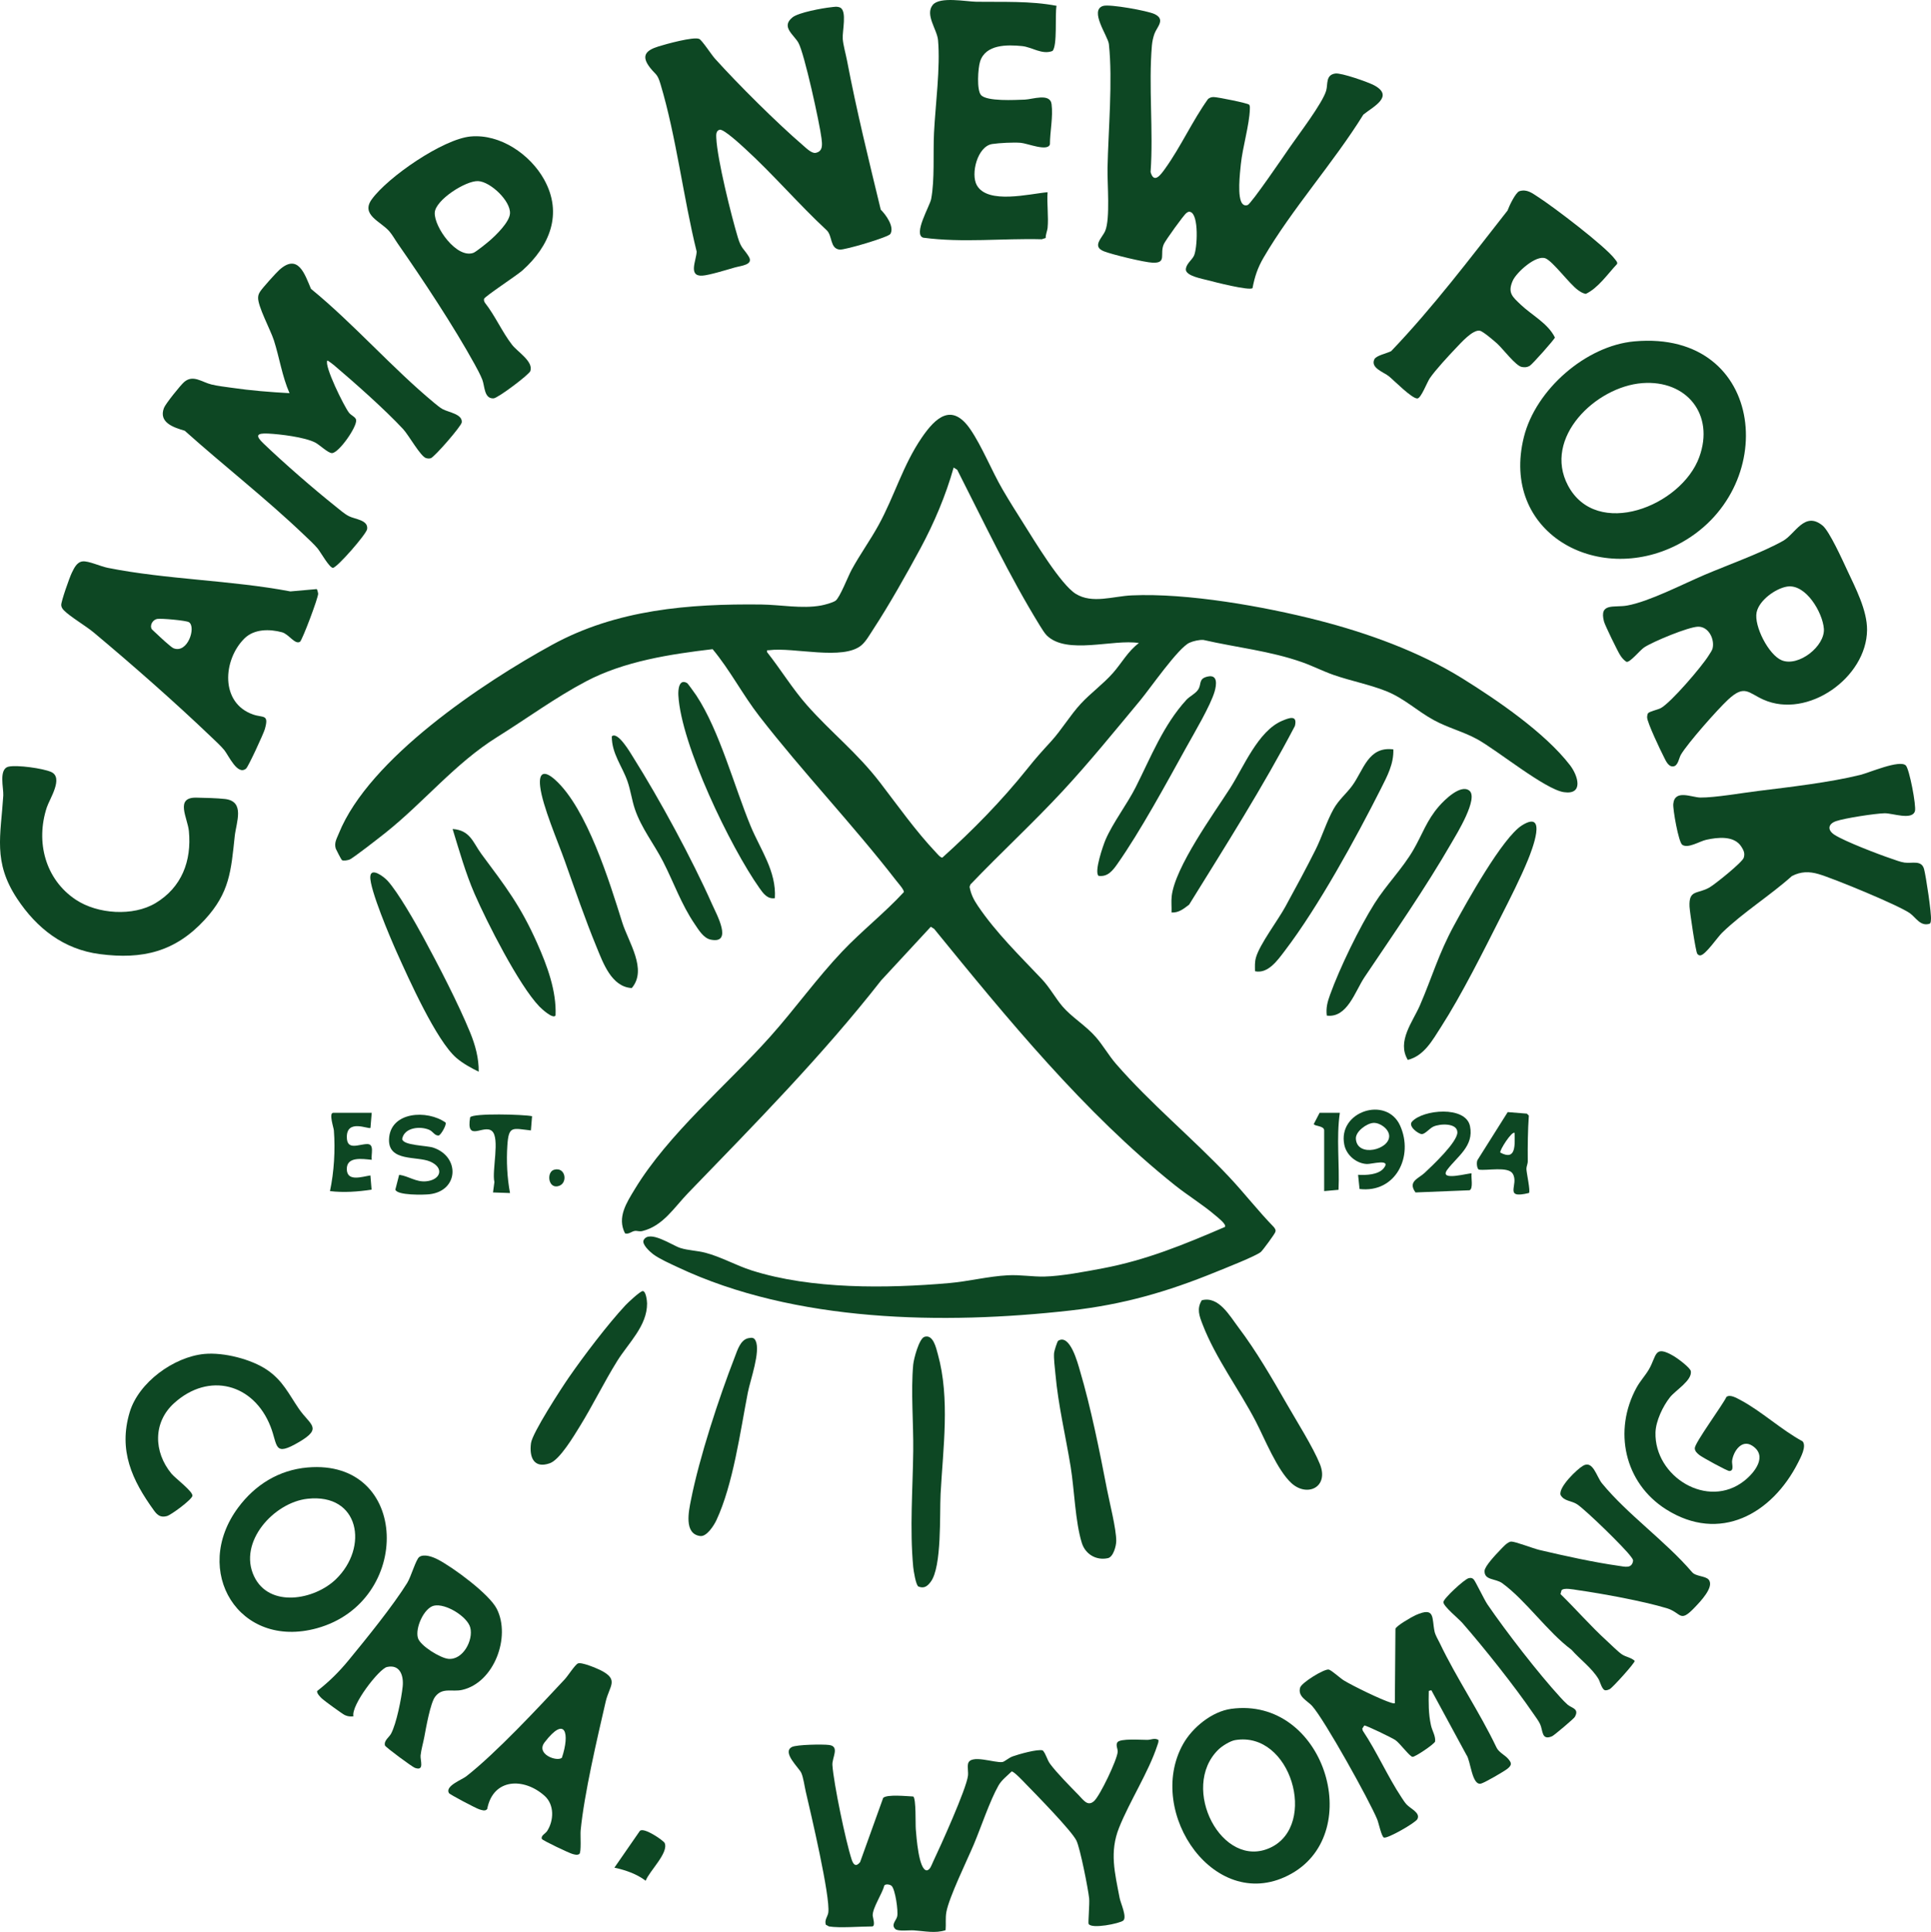 <?xml version="1.0" encoding="UTF-8"?>
<svg id="Layer_1" xmlns="http://www.w3.org/2000/svg" version="1.1" viewBox="0 0 355.198 355.324">
  <!-- Generator: Adobe Illustrator 29.1.0, SVG Export Plug-In . SVG Version: 2.1.0 Build 142)  -->
  <path d="M225.327,225.659c.319-.486-1.339-1.748-1.797-2.141-2.281-1.957-5.049-3.64-7.424-5.536-16.626-13.27-30.89-30.714-44.286-47.153l-.607-.372-9.121,9.852c-10.881,13.907-23.271,26.448-35.52,39.12-2.559,2.648-4.611,6.058-8.396,6.985-.617.151-.973-.086-1.414-.016-.61.096-1.129.676-1.795.442-1.498-2.925.29-5.633,1.789-8.107,6.182-10.208,16.942-19.136,24.943-28.097,4.526-5.069,8.522-10.677,13.193-15.607,3.618-3.818,7.796-7.083,11.366-10.951.08-.407-1.074-1.687-1.409-2.12-8-10.33-17.184-19.929-25.188-30.252-3.083-3.977-5.383-8.472-8.579-12.309-7.816.923-16.263,2.221-23.268,5.915-5.714,3.012-10.928,6.861-16.379,10.261-7.741,4.829-13.44,11.961-20.547,17.613-.947.753-5.956,4.679-6.602,4.916-.352.129-1.1.275-1.394.092-.101-.063-1.094-1.994-1.128-2.109-.327-1.079.178-1.841.57-2.813,5.552-13.755,26.513-27.719,39.24-34.68,11.832-6.472,25.102-7.563,38.451-7.408,3.544.041,7.471.819,10.969.189.666-.12,2.193-.523,2.707-.893.789-.568,2.296-4.484,2.952-5.688,1.531-2.81,3.435-5.44,4.967-8.233,2.936-5.357,4.449-10.967,7.934-16.066,2.554-3.738,5.553-6.464,8.936-1.533,2.147,3.129,3.923,7.62,5.946,11.094,1.22,2.095,2.542,4.191,3.84,6.24,1.972,3.113,6.836,11.23,9.622,12.938,3.047,1.867,6.826.429,10.268.273,10.237-.465,24.29,2.025,34.311,4.589,9.039,2.313,18.595,5.758,26.518,10.682,6.432,3.997,15.203,9.992,19.8,15.96,1.493,1.938,2.548,5.498-1.121,4.963-3.457-.504-12.214-7.679-15.945-9.737-2.524-1.392-5.373-2.087-7.998-3.522-3.122-1.706-5.412-4.003-8.811-5.349-3.022-1.197-6.44-1.855-9.548-2.932-1.972-.683-3.859-1.655-5.812-2.348-5.879-2.087-12.154-2.724-18.223-4.116-.79-.028-1.825.201-2.539.522-2.07.93-7.228,8.4-9.068,10.612-4.581,5.508-9.417,11.462-14.271,16.689-5.444,5.863-11.409,11.367-16.946,17.153l-.165.432c.25,1.37.763,2.38,1.529,3.511,3.348,4.946,7.689,9.166,11.748,13.452,1.474,1.556,2.506,3.506,3.827,5.053,1.701,1.99,4.284,3.505,6.129,5.631,1.344,1.549,2.365,3.38,3.71,4.93,6.352,7.312,14.116,13.684,20.77,20.75,2.829,3.004,5.374,6.303,8.26,9.262.218.329.414.495.26.931-.145.408-2.249,3.268-2.633,3.626-.784.729-6.85,3.108-8.3,3.7-8.967,3.663-17.063,5.993-26.755,7.085-23.309,2.626-50.678,2.197-72.204-7.952-1.361-.642-3.391-1.534-4.552-2.408-.6-.451-2.134-1.846-1.735-2.598,1.037-1.953,5.262.989,6.721,1.452,1.495.474,3.067.474,4.635.885,2.914.764,5.638,2.337,8.509,3.251,10.972,3.494,24.893,3.326,36.306,2.329,3.597-.314,7.203-1.247,10.805-1.435,2.306-.121,4.505.279,6.716.234,3.117-.064,7.588-.921,10.726-1.512,8.029-1.512,15.062-4.408,22.507-7.617ZM192.541,116.866c-.378-.373-.936-1.272-1.238-1.762-5.678-9.209-10.32-19.06-15.224-28.696l-.661-.416c-1.432,5.105-3.598,10.22-6.116,14.884s-5.782,10.457-8.665,14.855c-.6.914-1.325,2.205-2.133,2.907-3.357,2.92-12.52.347-17.051.953-.333.044-.416-.132-.352.356,2.482,3.132,4.679,6.745,7.313,9.728,4.523,5.121,9.173,8.66,13.519,14.321,3.324,4.33,6.462,8.794,10.242,12.798.236.25.845.996,1.17.94,5.612-5.053,10.892-10.425,15.612-16.324,1.668-2.085,2.574-3.076,4.347-5.013,1.987-2.171,3.52-4.816,5.511-6.969,1.799-1.946,4.091-3.601,5.89-5.63,1.624-1.832,2.768-4.026,4.792-5.528-4.7-.782-13.259,2.242-16.953-1.404Z" fill="#0d4723"/>
  <path d="M202.946,1.084c1.214-.352,8.135.892,9.432,1.507,2.071.981.445,2.352-.011,3.592-.244.664-.418,1.453-.479,2.161-.637,7.378.292,15.807-.243,23.3.64,2.283,1.928.408,2.706-.677,2.85-3.973,5.002-8.768,7.87-12.768.342-.256.611-.35,1.043-.348.683.003,6.337,1.133,6.522,1.411.168.254.127.551.118.836-.086,2.86-1.343,7.017-1.658,10.123-.159,1.571-.719,6.213.324,7.295.27.28.566.309.921.203.634-.19,6.901-9.383,7.801-10.692,1.586-2.305,6.021-8.092,6.658-10.382.333-1.197-.131-2.87,1.685-3.125,1.088-.153,6.032,1.574,7.152,2.18,3.746,2.028-.245,3.949-2.003,5.378-5.481,8.849-13.153,17.382-18.348,26.292-1.092,1.872-1.636,3.503-2.043,5.636-.669.479-6.971-1.125-8.18-1.452-.971-.262-3.969-.766-4.085-1.932-.009-1.048,1.1-1.759,1.495-2.584.62-1.293.952-7.639-.692-8.065-.299-.106-.462.055-.687.203-.487.323-3.829,5.003-4.15,5.692-.85,1.831.636,3.558-2.067,3.448-1.551-.063-7.451-1.497-8.965-2.094-2.287-.902-.297-2.492.234-3.75.949-2.249.37-8.728.428-11.572.14-6.891.976-16.083.251-22.791-.155-1.436-3.701-6.254-1.03-7.028Z" fill="#0d4723"/>
  <path d="M60.218,66.312c-.656.899,3.08,8.446,3.971,9.586.425.544,1.232.79,1.319,1.339.198,1.249-3.199,6.106-4.453,6.1-.712-.003-2.281-1.539-3.078-1.946-1.945-.993-6.422-1.539-8.671-1.649-2.165-.106-2.336.393-.853,1.812,3.879,3.712,9.129,8.279,13.329,11.631.706.563,1.57,1.323,2.35,1.73,1.175.612,3.621.694,3.404,2.39-.117.909-5.495,7.063-6.282,7.132-.642.056-2.277-2.898-2.835-3.568-.678-.813-1.732-1.768-2.52-2.52-6.915-6.607-14.777-12.737-21.915-19.125-2.028-.603-4.863-1.498-3.821-4.205.293-.761,3.06-4.209,3.737-4.781,1.63-1.379,3.244.051,4.994.477,1.194.291,2.497.426,3.716.604,3.497.512,7.128.801,10.645.993-1.366-3.115-1.845-6.518-2.875-9.723-.618-1.923-3.012-6.309-2.899-7.912.032-.46.15-.698.386-1.073.386-.613,2.897-3.407,3.494-3.945,3.482-3.14,4.685.745,5.843,3.467,7.869,6.434,14.914,14.552,22.689,20.991.413.342,1.067.883,1.514,1.126,1.101.6,3.703.911,3.529,2.449-.078.694-5.029,6.385-5.692,6.582-.312.092-.538.065-.845-.011-1.024-.255-3.201-4.222-4.256-5.355-3.381-3.629-8.88-8.494-12.723-11.757-.168-.143-1.158-.896-1.201-.837Z" fill="#0d4723"/>
  <path d="M152.801,1.339c.585-.063,1.164-.203,1.736.053,1.31.626.375,4.367.483,5.756.094,1.207.553,2.763.79,4.009,1.745,9.171,4.01,18.351,6.2,27.4.924.918,2.569,3.149,1.767,4.477-.358.593-8.41,2.985-9.339,2.873-1.824-.22-1.262-2.574-2.417-3.601-5.138-4.775-9.838-10.284-15.002-14.998-.721-.658-3.911-3.623-4.635-3.445-.698.171-.651.945-.627,1.49.174,3.952,2.756,14.298,3.977,18.359.624,2.076,1.153,2.064,2.014,3.505.9,1.507-1.449,1.655-2.601,1.985-1.391.399-4.715,1.425-5.965,1.496-2.678.153-1.055-2.886-1.038-4.44-2.444-9.876-3.745-21.108-6.648-30.789-.581-1.937-.841-1.666-1.859-2.941-1.81-2.267-.831-3.265,1.487-3.989,1.351-.422,6.43-1.83,7.487-1.383.507.215,2.265,2.918,2.878,3.6,4.202,4.676,11.452,11.885,16.2,15.96.599.514,1.611,1.542,2.348,1.398,1.386-.271,1.207-1.581,1.076-2.664-.328-2.713-3.156-15.654-4.251-17.587-.858-1.514-3.255-2.931-1.084-4.671,1.117-.896,5.465-1.688,7.023-1.855Z" fill="#0d4723"/>
  <path d="M152.496,354.312c-.13-.022-.374-.238-.562-.279-.356-.845.335-1.572.428-2.254.399-2.932-3.231-18.34-4.141-22.233-.235-1.004-.443-2.636-.835-3.485-.432-.934-3.588-3.768-1.725-4.743.879-.46,5.714-.524,6.845-.377,2.02.262.521,2.329.613,3.698.227,3.385,2.456,14.065,3.535,17.354.329,1.003.791,1.439,1.557.496l4.246-11.813c.716-.702,4.401-.304,5.533-.258.549.386.385,5.102.467,6.013.112,1.251.523,7.582,2.04,7.576.623-.121.864-1,1.118-1.533,1.34-2.808,6.148-13.433,6.44-15.88.082-.689-.116-1.496.006-2.154.359-1.931,4.995-.121,6.343-.366.405-.074,1.146-.769,1.862-1.029,1.044-.38,4.66-1.411,5.556-1.099.627.726.757,1.683,1.352,2.487,1.241,1.677,3.747,4.197,5.273,5.767.867.891,1.623,2.09,2.778,1.084,1.101-.958,4.277-7.626,4.367-9.074.036-.579-.39-1.199-.065-1.739.471-.783,4.469-.447,5.536-.466.707-.013,1.295-.404,2.023.002.064.383-.107.728-.222,1.079-1.597,4.852-5.06,10.189-7.013,15.067-1.792,4.476-.785,8.282.103,12.941.177.928,1.4,3.523.662,4.145-.625.527-5.887,1.615-6.375.594-.1-.21.201-3.766.107-4.653-.196-1.837-1.647-9.179-2.332-10.628-.847-1.792-7.471-8.543-9.28-10.4-.428-.44-2.22-2.372-2.647-2.338-.811.791-1.841,1.573-2.41,2.568-1.59,2.784-3.213,7.667-4.539,10.821-1.259,2.995-4.554,9.703-5.059,12.461-.204,1.117-.044,2.221-.142,3.337-1.874.641-3.949.159-5.849.037-.862-.055-2.815.216-3.379-.22-.884-.827.162-1.587.327-2.355.212-.986-.354-4.93-1.019-5.593-.283-.282-1.095-.42-1.351-.084-.371,1.493-2.144,4.062-2.139,5.487.001.35.59,2.043-.117,2.043-2.178,0-5.979.328-7.92,0Z" fill="#0d4723"/>
  <path d="M303.156,131.175c.275-.328,1.789-.647,2.317-.926,1.867-.988,7.608-7.702,8.814-9.667.256-.417.656-.932.754-1.404.354-1.699-.779-3.954-2.691-3.914-1.789.038-8.295,2.742-9.901,3.801-.791.522-2.62,2.83-3.264,2.661-.505-.307-.86-.76-1.176-1.247-.452-.697-2.781-5.474-2.96-6.16-.924-3.537,1.841-2.514,4.265-2.949,4.067-.73,10.243-3.95,14.264-5.656,4.312-1.829,10.494-4.041,14.404-6.235,2.261-1.268,3.956-5.526,7.278-2.813,1.256,1.026,3.692,6.421,4.521,8.199,1.516,3.251,3.687,7.372,3.655,11.005-.078,8.763-10.928,16.437-19.067,12.807-2.792-1.245-3.452-2.848-6.523.025-1.959,1.833-7.331,7.898-8.641,10.079-.389.648-.51,2.098-1.442,2.182s-1.411-1.185-1.753-1.847c-.605-1.17-3.011-6.224-3.028-7.169-.004-.21.049-.625.173-.773ZM328.713,107.888c-2.125.352-5.129,2.52-5.591,4.73-.522,2.501,2.223,7.863,4.636,8.832,3.096,1.242,7.969-2.62,7.736-5.813-.216-2.951-3.324-8.32-6.782-7.748Z" fill="#0d4723"/>
  <path d="M300.648,62.784c24.402-2.179,27.021,27.603,7.893,37.413-14.807,7.594-32.599-2.31-28.227-19.827,2.168-8.688,11.375-16.786,20.334-17.586ZM302.087,70.464c-8.556.654-18.296,10.054-13.675,18.811,5.262,9.973,20.863,3.843,24.161-5.206,2.854-7.833-2.327-14.229-10.486-13.605Z" fill="#0d4723"/>
  <path d="M350.556,140.774c.666.634,1.963,7.467,1.689,8.408-.509,1.748-4.146.361-5.595.398-1.753.044-7.266.89-8.887,1.439-1.513.512-1.673,1.631-.326,2.514,1.81,1.187,8.21,3.644,10.482,4.398.744.247,1.639.614,2.401.719,1.435.198,3.134-.518,3.603,1.197.339,1.237,1.4,8.268,1.265,9.318-.033.255.008.553-.234.724-1.696.568-2.547-1.153-3.632-1.921-2.086-1.478-14.035-6.399-16.796-7.204-1.742-.508-3.249-.489-4.904.354-3.983,3.574-9.047,6.735-12.848,10.432-.864.84-3.043,4.077-3.999,4.167-.252.024-.437-.117-.574-.306-.293-.405-1.373-7.683-1.42-8.66-.151-3.188,1.435-2.248,3.667-3.526,1.009-.577,6.037-4.619,6.305-5.461.255-.804.002-1.336-.418-2.01-1.32-2.12-4.391-1.76-6.492-1.294-1.206.267-3.36,1.663-4.406.911-.68-.489-1.735-6.499-1.645-7.495.251-2.776,3.385-1.202,5-1.187,2.669.024,7.661-.848,10.554-1.205,5.862-.725,13.219-1.57,18.873-2.967,1.582-.391,7.193-2.83,8.337-1.74Z" fill="#0d4723"/>
  <path d="M58.26,108.347c.088.056.253.66.263.831.042.721-2.937,8.609-3.343,8.861-.924.575-2.06-1.411-3.302-1.749-2.299-.626-5.131-.626-6.911,1.133-3.972,3.929-4.525,11.89,1.616,14.001,1.852.637,2.938-.131,2.125,2.701-.239.832-3.029,6.883-3.441,7.234-1.581,1.345-3.221-2.429-4.016-3.402-.64-.783-1.64-1.69-2.391-2.409-6.68-6.392-14.498-13.258-21.6-19.2-1.483-1.241-4.414-2.954-5.506-4.093-.269-.28-.466-.555-.491-.959-.04-.658,1.543-5.142,1.948-5.95.423-.843.905-1.975,1.997-2.092,1.071-.114,3.263.915,4.602,1.183,10.798,2.16,22.704,2.269,33.604,4.338l4.847-.428ZM28.867,116.618c.498.486,2.586,2.419,3.038,2.604,2.61,1.066,4.208-3.877,2.86-4.78-.49-.328-5.15-.739-5.864-.603-.81.154-1.429,1.176-.962,1.909.034.054.735.683.928.87Z" fill="#0d4723"/>
  <path d="M86.566,25.103c5.449-.506,10.968,3.302,13.531,7.928,3.488,6.296.997,12.249-4.007,16.715-.981.875-6.935,4.788-7.046,5.212-.068.263.022.501.156.722,1.842,2.327,3.2,5.438,4.992,7.736,1.03,1.32,3.957,3.064,3.363,4.829-.22.653-5.956,4.974-6.757,5.022-1.769.106-1.621-2.262-2.075-3.423-.361-.924-.949-2.007-1.434-2.886-3.851-6.987-9.513-15.54-14.108-22.132-.512-.735-.989-1.613-1.562-2.278-1.566-1.82-5.301-3.022-3.242-5.876,2.97-4.115,13.106-11.098,18.189-11.57ZM87.942,33.31c-2.28-.096-7.844,3.466-7.971,5.796-.144,2.625,4.042,8.525,7.114,7.396.477-.175,2.506-1.818,3.017-2.264,1.185-1.033,3.596-3.379,3.705-4.955.16-2.321-3.606-5.878-5.864-5.973Z" fill="#0d4723"/>
  <path d="M192.696,41.952c-.045.455-.377,1.23-.343,1.817l-.725.235c-7.291-.19-14.56.681-21.813-.29-1.892-.624,1.225-5.835,1.465-7.098.678-3.57.34-8.454.527-12.193.259-5.178,1.189-12.04.74-17.04-.176-1.962-2.433-4.665-.975-6.475,1.281-1.59,6.139-.611,8.035-.585,4.919.068,9.901-.176,14.736.745-.315,1.648.193,7.334-.744,8.309-1.915.745-3.781-.719-5.585-.9-2.767-.278-6.712-.329-7.729,2.825-.396,1.228-.651,5.266.165,6.179,1.083,1.213,6.297.9,8.057.843,1.391-.045,4.641-1.269,4.921.819.31,2.318-.295,5.056-.299,7.403-.407,1.392-4.134-.178-5.383-.281-1.321-.109-3.913.025-5.234.224-2.716.409-4.008,5.51-2.823,7.593,2.017,3.548,9.685,1.559,13.008,1.272-.153,2.124.208,4.51,0,6.6Z" fill="#0d4723"/>
  <path d="M1.588,141.004c1.566-.346,6.3.311,7.804.971,2.363,1.038-.265,4.946-.784,6.528-2.08,6.335-.294,13.243,5.352,16.984,3.998,2.649,10.525,3.088,14.648.617,4.808-2.881,6.667-7.745,6.138-13.243-.234-2.434-2.617-6.214,1.339-6.157,1.423.021,3.921.091,5.29.248,3.765.43,2.072,4.305,1.802,6.841-.683,6.404-.925,10.383-5.515,15.365-5.445,5.911-11.447,7.341-19.297,6.324-6.657-.862-11.614-4.747-15.225-10.215-4.47-6.771-2.999-11.55-2.536-18.956.083-1.333-.898-4.891.983-5.307Z" fill="#0d4723"/>
  <path d="M279.501,35.158c1.382-.428,2.357.388,3.409,1.06,2.788,1.782,12.491,9.144,14.186,11.495.177.246.473.502.357.839-1.739,1.85-3.469,4.418-5.754,5.502-.534-.093-1.01-.393-1.441-.705-1.563-1.13-4.578-5.242-5.95-5.824-1.72-.73-5.382,2.562-6.061,4.134-.953,2.204-.044,2.913,1.444,4.337,2.051,1.963,5.049,3.46,6.327,6.078-.068.342-4.154,4.935-4.627,5.208-.498.287-.883.301-1.437.217-1.123-.17-3.482-3.336-4.57-4.316-.574-.517-2.583-2.247-3.183-2.357-1.291-.238-3.497,2.26-4.389,3.197-1.329,1.397-3.758,4.014-4.794,5.526-.532.776-1.607,3.68-2.286,3.737-.983.084-4.295-3.309-5.273-4.098-.904-.729-3.434-1.525-2.643-3.122.342-.69,2.342-1.088,3.08-1.481,7.689-8.031,14.531-17.099,21.413-25.867.26-.757,1.478-3.342,2.194-3.564Z" fill="#0d4723"/>
  <path d="M314.304,290.54c1.098,1.329-1.593,4.083-2.562,5.098-2.846,2.983-2.374.984-5.192.139-4.35-1.305-11.784-2.665-16.361-3.32-.748-.107-2.524-.49-2.955.036l-.192.69c2.852,2.782,5.538,5.886,8.487,8.574.718.654,2.101,2.035,2.782,2.498.779.53,1.707.58,2.386,1.221.074.342-4.119,4.99-4.623,5.213-.252.111-.493.214-.778.196-.628-.055-.949-1.566-1.275-2.1-1.242-2.034-3.386-3.581-4.959-5.361-4.425-3.293-8.368-9.055-12.728-12.232-1.246-.908-3.328-.5-3.257-2.275.034-.85,2.074-3.006,2.775-3.73.5-.517,1.447-1.645,2.158-1.653.726-.008,4.028,1.272,5.162,1.54,4.489,1.06,10.068,2.289,14.599,2.921,1.098.153,2.43.573,2.633-.969-.052-.306-.259-.516-.43-.755-1.137-1.595-8.226-8.492-9.855-9.585-1.065-.715-2.423-.536-3.068-1.75-.379-1.419,3.007-4.697,4.152-5.356,1.829-1.052,2.448,1.99,3.486,3.255,4.703,5.731,11.675,10.615,16.559,16.321.666.807,2.475.681,3.054,1.382Z" fill="#0d4723"/>
  <path d="M277.372,323.437c.678.775.79,1.147-.034,1.837-.606.506-4.243,2.61-4.918,2.774-1.681.407-1.903-4.278-2.671-5.266l-6.455-11.907-.477.119c-.043,2.175-.067,4.19.4,6.321.232,1.057.876,1.959.765,2.99-.144.475-3.67,2.861-4.151,2.82-.537-.046-2.303-2.498-3.172-3.092-.558-.381-5.388-2.739-5.704-2.669l-.377.578.105.383c2.594,3.872,4.586,8.455,7.143,12.302.292.44.546.859.907,1.253.735.802,2.578,1.525,1.992,2.692-.341.68-5.476,3.626-6.152,3.403-.454-.149-.958-2.66-1.238-3.337-1.456-3.521-9.696-18.347-11.99-20.89-.842-.933-2.691-1.7-2.187-3.362.279-.917,4.387-3.446,5.247-3.315.474.072,2.131,1.603,2.806,2.011,1.713,1.036,6.807,3.523,8.638,4.083.243.074.47.151.728.109l.108-13.695c.192-.579,3.01-2.196,3.724-2.515,3.654-1.634,2.942.547,3.475,3.025.148.686.658,1.497.97,2.15,3.077,6.443,7.306,12.645,10.398,19.122.391.904,1.578,1.456,2.122,2.078Z" fill="#0d4723"/>
  <path d="M65.014,315.671c-.603.07-1.018.023-1.578-.22-.395-.171-3.778-2.633-4.185-3.015-.315-.295-1.001-.968-.918-1.41,2.229-1.741,4.02-3.515,5.818-5.7,3.221-3.915,8.161-10.01,10.759-14.201.693-1.118,1.595-4.311,2.207-4.752.894-.646,2.521-.013,3.422.455,2.814,1.461,9.45,6.339,10.842,9.078,2.627,5.167-.503,13.592-6.382,14.908-1.87.418-3.615-.529-4.969,1.272-.872,1.16-1.671,5.723-1.98,7.38-.2,1.075-.583,2.357-.685,3.395-.089.904.776,2.962-1.059,2.284-.496-.183-5.404-3.792-5.501-4.122-.211-.913.762-1.473,1.128-2.155.994-1.85,1.906-6.481,2.136-8.662.208-1.972-.464-4.143-2.879-3.608-1.457.322-6.657,7.049-6.175,9.072ZM79.828,295.321c-1.831.412-3.512,4.134-2.945,5.964.442,1.429,4.084,3.653,5.558,3.811,2.72.292,4.67-3.456,4.061-5.752-.539-2.035-4.561-4.499-6.674-4.023Z" fill="#0d4723"/>
  <path d="M317.565,256.943c.628-.554,1.881.186,2.556.543,3.836,2.026,7.577,5.519,11.463,7.613.773.919-.38,3.012-.848,3.933-4.795,9.443-14.408,14.807-24.26,8.579-7.684-4.856-9.782-14.489-5.424-22.424.648-1.181,1.57-2.156,2.236-3.284,1.519-2.57.904-4.671,4.685-2.429.628.373,2.961,2.092,3.051,2.73.242,1.712-2.796,3.476-3.842,4.792-1.295,1.63-2.605,4.369-2.662,6.473-.22,8.123,9.597,14.214,16.339,8.884,1.956-1.547,4.351-4.624,1.426-6.471-1.915-1.209-3.436,1.054-3.672,2.786-.082.6.436,1.875-.506,1.884-.405.004-4.974-2.505-5.493-2.921-.405-.324-.867-.708-.863-1.282.006-.99,5.11-7.913,5.814-9.408Z" fill="#0d4723"/>
  <path d="M56.568,269.904c18.864-1.638,19.393,24.7,1.728,29.568-14.37,3.96-23.121-10.56-14.499-22.179,3.121-4.206,7.49-6.93,12.771-7.389ZM56.562,275.658c-6.171.678-12.815,7.961-9.829,14.256,2.786,5.874,11.087,4.37,15.041.556,6.093-5.877,4.375-15.866-5.212-14.812Z" fill="#0d4723"/>
  <path d="M226.478,314.294c17.002-2.302,24.786,22.576,11.102,30.302-13.886,7.841-27.008-11.202-19.965-23.805,1.706-3.053,5.313-6.016,8.863-6.497ZM227.193,320.049c-.919.155-2.397,1.082-3.066,1.734-7.23,7.048.701,22.277,9.618,18.018,8.697-4.154,3.727-21.49-6.552-19.752Z" fill="#0d4723"/>
  <path d="M82.577,329.79c-.759-1.302,2.373-2.442,3.193-3.084,5.491-4.299,13.222-12.603,18.132-17.868.561-.601,1.863-2.646,2.402-2.89.661-.3,3.481.895,4.236,1.279,3.385,1.723,1.538,2.86.87,5.76-1.563,6.787-3.965,16.986-4.606,23.714-.078.82.171,4.008-.252,4.307-.418.231-.801.092-1.22-.012-.621-.155-5.506-2.482-5.653-2.761-.249-.615.648-.976.96-1.459,1.261-1.951,1.355-4.844-.457-6.471-3.793-3.405-9.483-3.277-10.561,2.411-.354.477-1.033.195-1.5.048-.576-.181-5.387-2.703-5.545-2.974ZM103.357,323.294c1.489-4.439.684-7.88-3.185-2.828-1.663,2.171,2.3,3.615,3.185,2.828Z" fill="#0d4723"/>
  <path d="M37.606,249.022c3.525-.331,8.62.95,11.548,2.951,2.881,1.969,3.95,4.407,5.822,7.138,2.046,2.983,4.467,3.51.033,6.114-4.715,2.769-3.861.694-5.236-2.83-3.088-7.911-11.347-10.121-17.751-4.317-3.92,3.553-3.76,8.987-.489,12.957.694.843,4.028,3.321,3.857,4.099-.16.727-3.91,3.502-4.688,3.71-1.124.301-1.722-.122-2.367-1.011-4.066-5.614-6.579-11.057-4.482-18.084,1.64-5.493,8.119-10.197,13.753-10.727Z" fill="#0d4723"/>
  <path d="M258.957,194.939c-2.057-3.413.916-6.985,2.251-10.075,2.251-5.21,3.4-9.415,6.243-14.637,2.274-4.179,8.932-16.201,12.525-18.435,4.77-2.966,1.793,4.621,1.082,6.362-1.369,3.35-3.305,7.148-4.957,10.403-3.269,6.444-7.209,14.381-11.065,20.375-1.548,2.405-3.08,5.262-6.079,6.007Z" fill="#0d4723"/>
  <path d="M244.055,186.793c-.172-1.456.127-2.51.605-3.837,1.774-4.925,5.384-12.354,8.176-16.784,2.178-3.454,5.14-6.396,7.16-9.88,1.656-2.855,2.425-5.396,4.706-8.014.971-1.115,3.91-4.051,5.527-2.9,1.869,1.329-2.335,8.101-3.182,9.566-4.915,8.509-10.577,16.638-16.038,24.762-1.772,2.636-3.177,7.575-6.955,7.087Z" fill="#0d4723"/>
  <path d="M221.056,239.153c3.107-.838,5.133,2.853,6.775,5.024,3.214,4.249,6.168,9.332,8.826,13.974,1.761,3.075,4.902,8.056,6.137,11.144,1.694,4.238-2.325,6.109-5.203,3.523-2.633-2.365-4.974-8.258-6.604-11.396-3.044-5.859-7.383-11.615-9.774-17.826-.602-1.563-1.114-2.872-.156-4.442Z" fill="#0d4723"/>
  <path d="M102.13,143.437c5.843,5.277,9.992,18.765,12.321,26.199,1.151,3.672,4.673,8.674,1.761,12.09-3.731-.211-5.27-4.616-6.497-7.595-2.072-5.03-3.993-10.622-5.825-15.775-1.291-3.632-4.124-10.161-4.529-13.71-.321-2.815.933-2.867,2.768-1.21Z" fill="#0d4723"/>
  <path d="M170.064,245.871c1.61-.489,2.139,2.088,2.454,3.219,2.264,8.14.939,17.351.5,25.665-.195,3.689.261,13.422-1.819,16.181-.609.808-1.213,1.287-2.269.86-.471-.283-.889-2.934-.951-3.607-.654-7.047-.077-14.298.006-21.346.059-5.021-.454-10.976-.006-15.846.096-1.047,1.074-4.818,2.084-5.125Z" fill="#0d4723"/>
  <path d="M256.297,137.831c.099,2.642-1.125,4.929-2.276,7.206-4.64,9.181-11.516,21.744-17.686,29.834-1.302,1.706-3.074,4.285-5.48,3.762-.014-.912-.077-1.674.188-2.574.714-2.429,4.013-6.78,5.375-9.265,1.835-3.349,3.872-7.112,5.57-10.51,1.188-2.378,2.054-5.241,3.315-7.485.962-1.714,2.337-2.808,3.413-4.267,2.104-2.85,2.928-7.306,7.582-6.7Z" fill="#0d4723"/>
  <path d="M194.654,246.594c2.184-1.346,3.608,4.198,3.973,5.427,2.029,6.831,3.635,14.852,4.994,21.886.476,2.464,1.717,7.286,1.706,9.528-.004.896-.535,2.924-1.524,3.144-2.143.477-4.149-.709-4.799-2.776-1.223-3.886-1.376-9.829-2.059-14.021-.931-5.714-2.285-11.263-2.809-17.111-.095-1.066-.335-2.867-.242-3.84.036-.376.579-2.127.759-2.238Z" fill="#0d4723"/>
  <path d="M118.212,237.461c.593-.054.808,1.76.812,2.263.035,4.123-3.44,7.302-5.487,10.59-2.444,3.926-4.472,8.13-6.902,12.058-1.084,1.752-3.668,6.106-5.488,6.751-2.968,1.052-3.823-1.118-3.47-3.711.256-1.88,5.544-10.018,6.931-12.027,2.734-3.959,7.199-9.84,10.443-13.317.458-.491,2.678-2.564,3.159-2.608Z" fill="#0d4723"/>
  <path d="M270.151,290.269c.4-.082.59-.092.908.2s1.936,3.724,2.562,4.638c3.416,4.993,9.337,12.649,13.402,17.078.406.443.864.934,1.313,1.327.772.674,2.237.737,1.332,2.293-.185.317-3.788,3.364-4.152,3.524-1.991.876-1.67-1.045-2.219-2.219-.292-.623-.823-1.316-1.221-1.899-3.483-5.088-8.993-12.024-13.066-16.694-.705-.809-3.514-3.075-3.506-3.849.006-.658,3.913-4.249,4.649-4.401Z" fill="#0d4723"/>
  <path d="M88.053,197.112c-1.425-.707-2.865-1.481-4.081-2.517-3.7-3.154-8.823-14.626-11.003-19.477-1.146-2.55-4.988-11.594-4.854-13.888.105-1.804,2.495.026,3.14.723,1.934,2.091,5.159,7.766,6.606,10.434,2.776,5.118,6.449,12.212,8.627,17.533.931,2.274,1.601,4.708,1.565,7.192Z" fill="#0d4723"/>
  <path d="M215.497,167.832c.041-.983-.079-1.989.028-2.971.59-5.378,7.753-15.217,10.777-19.943,2.437-3.808,5.117-10.463,9.509-12.331,1.288-.548,2.901-1.179,2.38.938-5.885,11.233-12.776,22.072-19.459,32.863-.979.739-1.907,1.527-3.236,1.443Z" fill="#0d4723"/>
  <path d="M102.192,186.765c-.449.75-2.587-1.238-2.982-1.647-3.758-3.899-9.642-15.505-11.916-20.724-1.637-3.758-2.841-8.009-4.038-11.919,3.276.219,3.754,2.521,5.324,4.633,4.399,5.916,7.156,9.457,10.242,16.398,1.814,4.081,3.558,8.735,3.37,13.259Z" fill="#0d4723"/>
  <path d="M137.674,246.121c.627-.123,1.03-.14,1.324.489.926,1.978-.987,7.206-1.433,9.493-1.399,7.18-2.702,16.896-5.784,23.496-.459.983-1.787,3.066-2.981,2.913-3.053-.39-2.093-4.647-1.701-6.636,1.541-7.817,5.143-18.781,8.052-26.268.496-1.276,1.042-3.196,2.522-3.488Z" fill="#0d4723"/>
  <path d="M126.408,125.644c.122.071,1.474,1.959,1.682,2.274,4.287,6.505,6.969,16.746,10.009,24.071,1.765,4.251,4.739,8.263,4.436,13.205-1.373.215-2.139-.869-2.832-1.848-5.358-7.576-14.433-26.385-14.922-35.476-.05-.922.08-3.129,1.627-2.225Z" fill="#0d4723"/>
  <path d="M202.076,161.09c-.855-.72.853-5.654,1.304-6.693,1.349-3.105,3.963-6.515,5.52-9.6,2.78-5.504,5.081-11.437,9.345-16.095.622-.68,1.815-1.181,2.261-2.058.489-.963-.004-1.846,1.644-2.211,1.875-.415,1.636,1.484,1.278,2.731-.745,2.599-3.825,7.774-5.251,10.349-3.642,6.578-8.417,15.387-12.663,21.417-.854,1.212-1.773,2.392-3.438,2.159Z" fill="#0d4723"/>
  <path d="M112.537,135.433c1.103-1.008,3.462,3.102,3.939,3.859,4.869,7.736,10.804,18.674,14.506,27.014.816,1.837,3.912,7.387-.272,6.51-1.309-.274-2.21-1.81-2.914-2.844-2.478-3.643-3.847-7.63-5.809-11.471-1.675-3.278-4.003-6.152-5.2-9.68-.564-1.664-.786-3.456-1.363-5.117-.962-2.771-2.899-5.081-2.888-8.27Z" fill="#0d4723"/>
  <path d="M250.081,218.686l-.267-2.615c1.4.101,3.723.008,4.697-1.183,1.523-1.863-2.241-.759-3.071-.798-1.944-.091-3.759-1.61-4.158-3.524-1.283-6.152,7.757-9.083,10.26-3.541,2.546,5.637-.806,12.451-7.461,11.66ZM252.639,206.528c-1.225.067-3.305,1.565-3.232,2.908.195,3.557,6.379,2.014,6.118-.626-.12-1.222-1.7-2.346-2.887-2.281Z" fill="#0d4723"/>
  <path d="M73.423,216.072c1.765.247,3.081,1.357,4.912,1.203,2.716-.228,3.487-2.478.765-3.647-2.4-1.03-7.696.084-7.54-4.092.191-5.128,7.051-5.47,10.395-3.074.262.314-.819,2.272-1.263,2.388-.772.036-1.008-.736-1.756-1.057-1.671-.719-4.582-.425-4.956,1.686.132,1.222,4.491,1.182,5.743,1.608,4.894,1.663,4.685,7.917-.693,8.56-1.04.124-6.007.237-6.307-.85l.701-2.723Z" fill="#0d4723"/>
  <path d="M270.694,215.833c-.128.678.352,2.842-.392,3.086l-9.929.4c-1.467-2.037.543-2.532,1.685-3.603,1.417-1.328,6.026-5.647,6.017-7.448-.009-1.757-3.193-1.633-4.433-1.049-.702.331-1.546,1.426-2.15,1.365-.659-.066-2.51-1.444-1.768-2.281,1.986-2.237,9.891-2.985,10.676.824.756,3.668-2.328,5.552-4.155,7.974-1.772,2.349,4.26.51,4.449.732Z" fill="#0d4723"/>
  <path d="M281.242,219.419c-4.868,1.177-1.713-1.572-3-3.573-.874-1.358-4.673-.497-6.186-.724-.4-.093-.535-1.496-.214-1.863l5.494-8.717,3.528.283.358.361c-.192,2.793-.221,5.573-.194,8.376.005.509-.259.981-.251,1.431.013.716.778,4.104.466,4.427ZM278.615,208.393c-.453-.53-2.871,3.275-2.637,3.593,2.971,1.602,2.638-1.513,2.637-3.593Z" fill="#0d4723"/>
  <path d="M68.376,204.672l-.232,2.778c-.378.277-4.343-1.681-4.347,1.662-.003,2.57,2.174,1.326,3.751,1.309,1.389-.015.667,1.913.83,2.893-1.671-.154-4.684-.695-4.583,1.803.092,2.28,2.837,1.29,4.339,1.074l.216,2.616c-2.53.375-5.125.571-7.653.265.751-3.533.992-7.537.718-11.157-.037-.492-.977-3.242-.118-3.242h7.08Z" fill="#0d4723"/>
  <path d="M97.87,205.295l-.214,2.618c-3.399-.376-4.085-.942-4.33,2.748-.193,2.903-.044,5.932.49,8.769l-3.129-.111.257-1.919c-.504-2.038,1.076-8.107-.467-9.39-1.53-1.272-4.803,2.189-3.995-2.513.554-.792,9.893-.53,11.388-.202Z" fill="#0d4723"/>
  <path d="M118.771,345.912c-1.667-1.258-3.714-1.967-5.755-2.402l4.663-6.736c.677-.83,4.382,1.766,4.573,2.181.821,1.79-2.859,5.23-3.481,6.957Z" fill="#0d4723"/>
  <path d="M246.456,204.672c-.673,4.664-.026,9.429-.239,14.161l-2.641.239v-11.16c0-.908-1.865-.744-1.903-1.195l1.063-2.045h3.72Z" fill="#0d4723"/>
  <path d="M101.906,215.15c2.212-.654,2.667,2.727.616,3.043-1.731.267-1.972-2.642-.616-3.043Z" fill="#0d4723"/>
</svg>